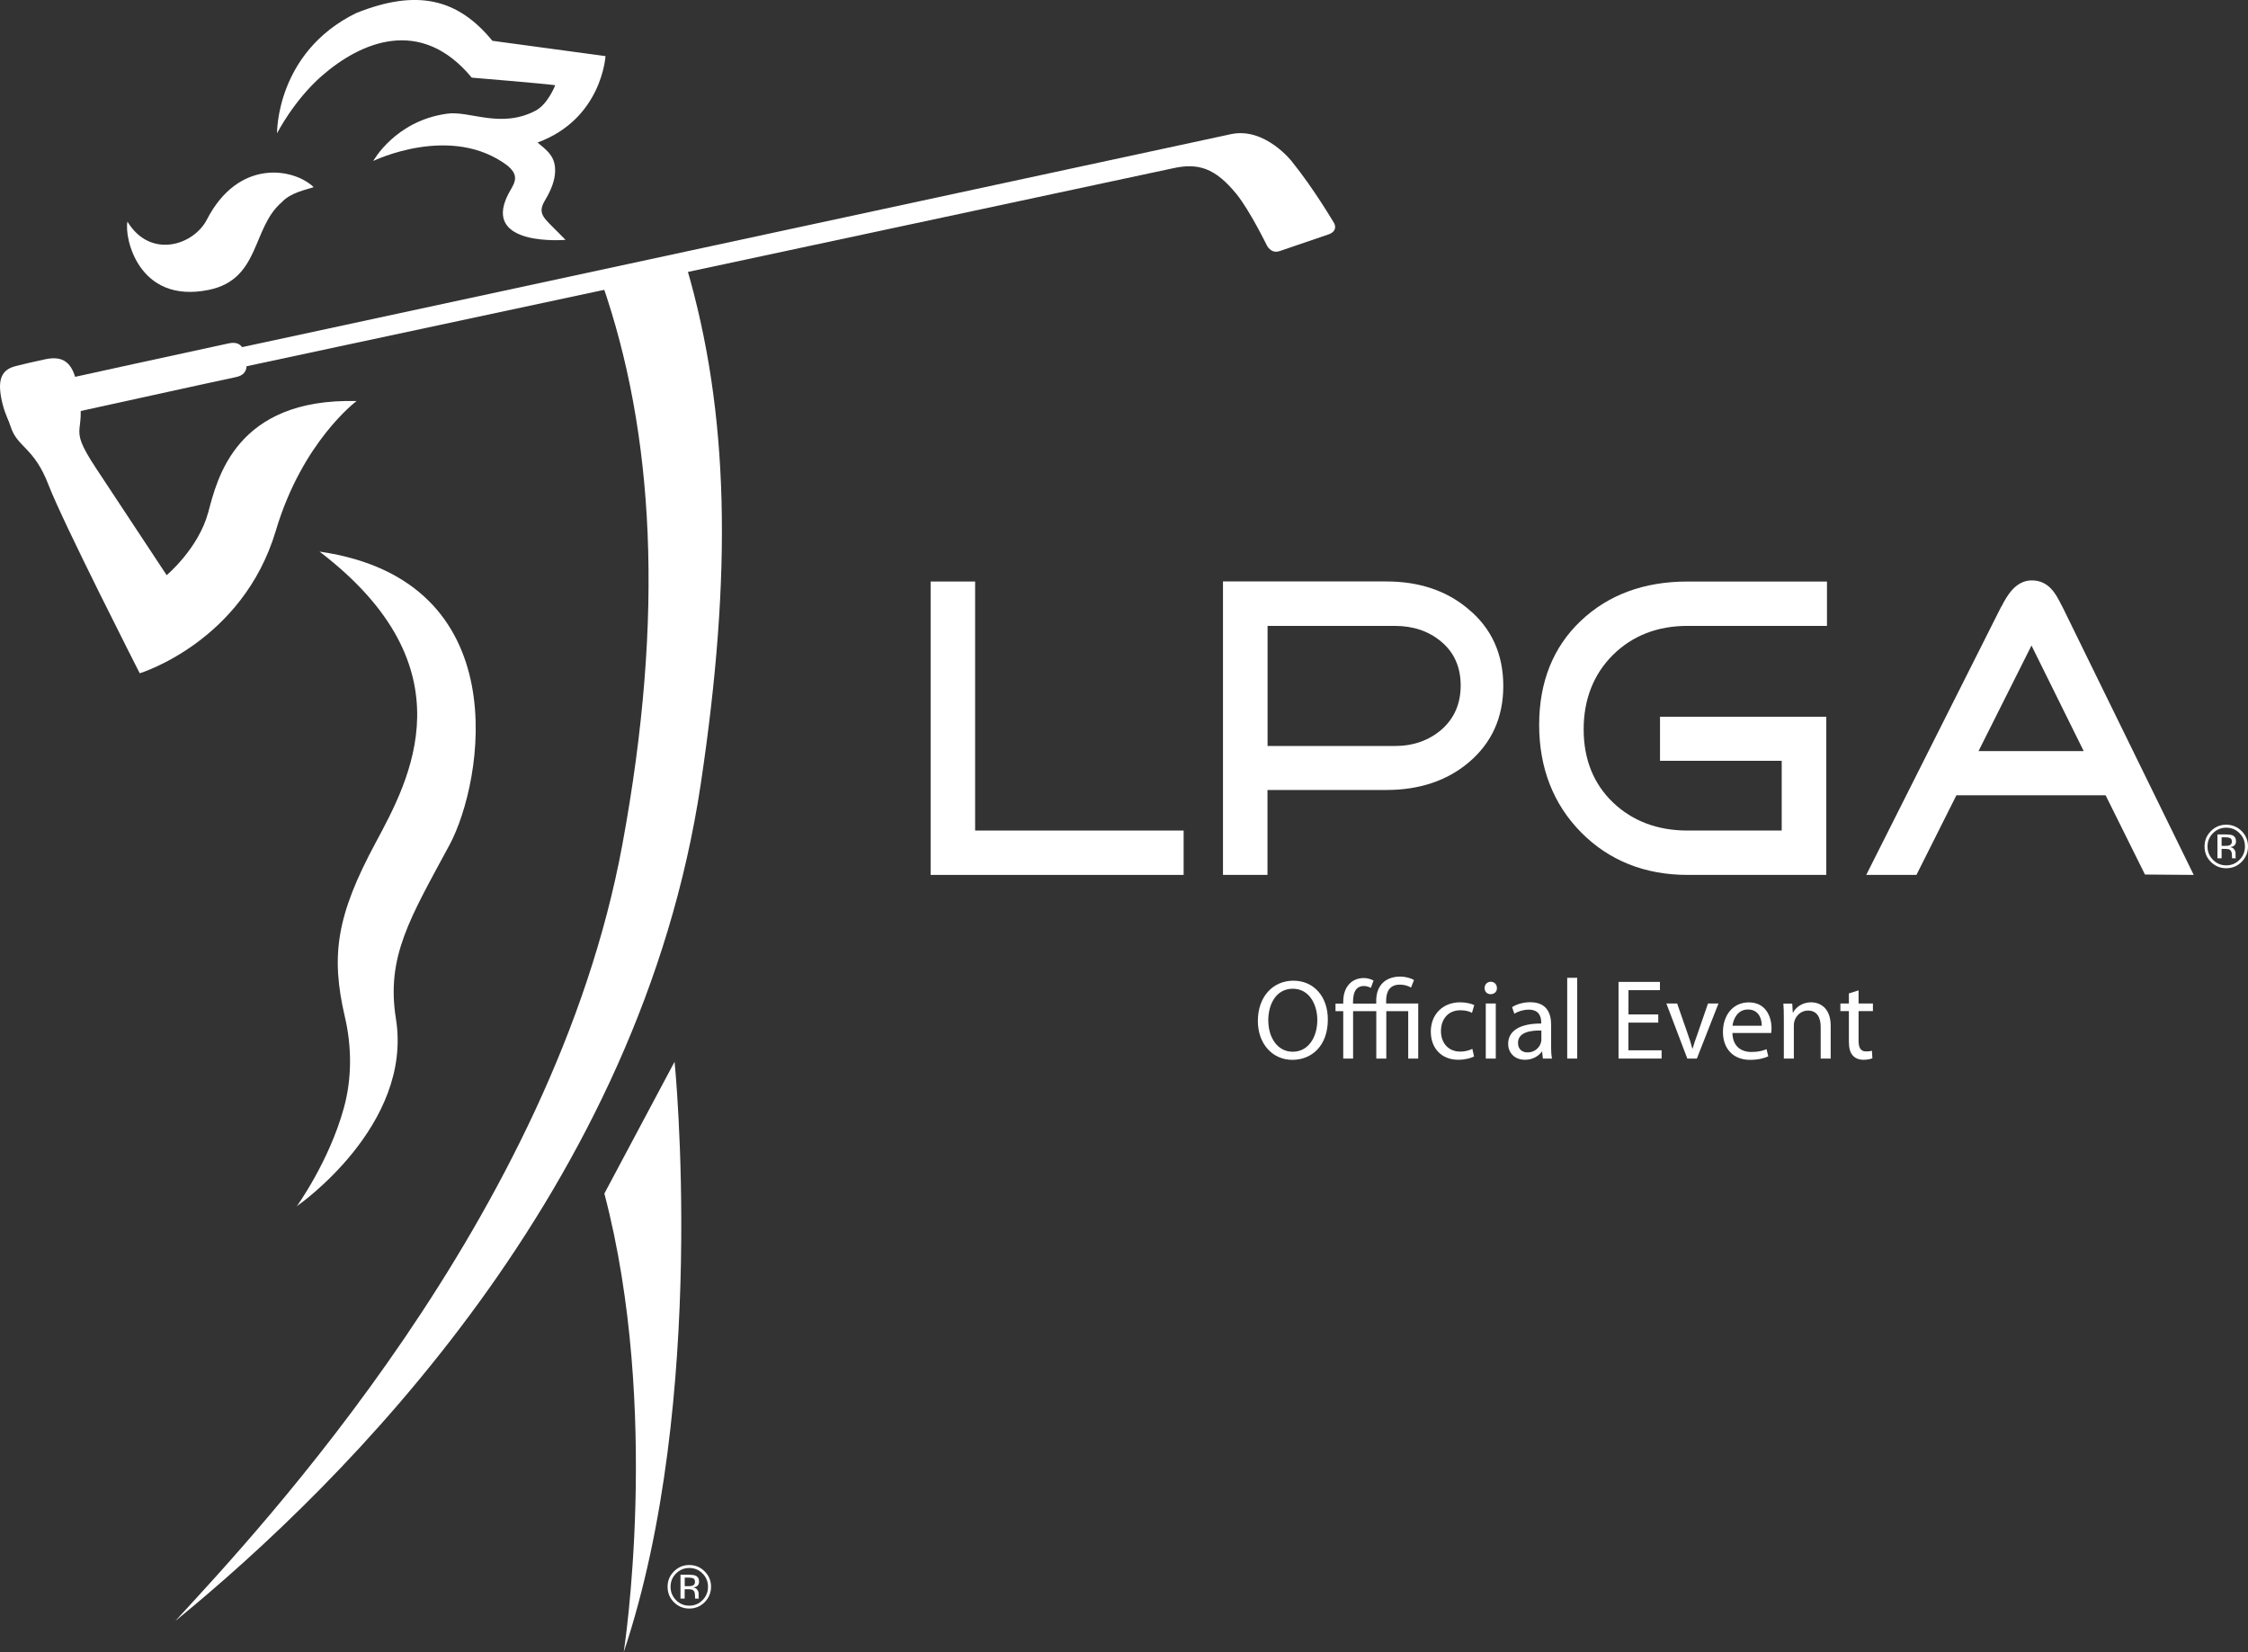 <?xml version="1.0" encoding="UTF-8"?><svg id="Layer_2" xmlns="http://www.w3.org/2000/svg" viewBox="0 0 296.49 217.9"><rect x="0" y="0" width="296.49" height="217.9" fill="#333333" stroke="none"/><defs><style>.cls-1{fill-rule:evenodd;}.cls-1,.cls-2{fill:#fff;stroke-width:0px;}</style></defs><g id="_07_-_FLAT_RGB_overDARK_HORIZ"><path class="cls-1" d="M88.97,140.02s4.48,44.44-6.71,77.87c0,0,4.97-31.88-2.55-60.49l9.26-17.38Z"/><path class="cls-2" d="M82.08,111.4c-9.06,49.01-47.84,90.29-58.97,102.38h0c22.51-18.37,61.3-56.98,69.31-110.37,4.18-27.87,3.77-49.02-1.9-68.29l-11.14,2.16c6.88,19.73,8.31,43.75,2.7,74.12Z"/><path class="cls-1" d="M42.14,72.74c20.04,15.3,11.84,30.12,7.41,38.38-5.18,9.62-5.95,14.88-4.06,23,.91,3.88.94,8.1-.14,12-1.95,7.09-6.24,13.01-6.24,13.01l.13-.13s15.24-10.56,12.98-24.64c-1.32-8.23,1.9-13.34,7.08-22.96,4.43-8.26,9.09-34.84-17.11-38.65h-.05Z"/><path class="cls-1" d="M1.42,56.3c-.29-.92-.72-1.61-1.07-2.98-.72-2.88-.41-4.54,1.76-5.05.77-.2,2.43-.59,3.81-.88,1.96-.42,3.44,0,4.1,2.72,1.92,7.81-1.57,5.28,2.68,11.69,4.25,6.43,9.28,14.05,9.28,14.05,0,0,4.2-3.5,5.49-8.3,1.17-4.35,3.57-15.07,19.56-14.66,0,0-7.14,5.3-10.65,17.09-4.38,14.7-17.95,18.81-17.95,18.81,0,0-10.14-19.9-12.03-24.84-1.9-4.97-4.11-4.94-4.98-7.65Z"/><path class="cls-1" d="M170.45,21.37s-3.53-4.6-8.04-3.69L31.93,45.78c-.29-.41-.8-.7-1.75-.5-2.31.48-22.3,4.85-23.71,5.17-1.41.34-.19,4.7.94,4.46,1.12-.24,21.8-4.79,23.71-5.18,1.07-.22,1.36-.82,1.4-1.43l122.14-26.1c3.36-.75,5.59-.07,8.42,3.39,1.75,2.16,3.97,6.7,3.97,6.7,0,0,.52,1.23,1.73.82l6.47-2.21c1.28-.47.72-1.45.72-1.45,0,0-2.72-4.62-5.53-8.08Z"/><path class="cls-1" d="M37.14,26.69c1.23-1.34,3.29-1.67,4.23-2.01-2.58-2.48-9.89-3.86-14.09,4.29-1.77,3.41-7.47,5.2-10.47.26-.44,1.98,1.36,10.91,10.72,9,6.8-1.39,5.68-8.17,9.61-11.54Z"/><path class="cls-1" d="M67.01,21.91c1.73,1.47.61,2.5-.02,3.78-3.45,6.9,7.6,5.94,7.6,5.94l-2.14-2.15c-.65-.67-1.05-1.17-1.02-1.84.02-.35.16-.75.47-1.25.88-1.48,1.27-2.68,1.31-3.7.08-1.87-.82-2.68-2.11-3.72l-.19-.18c8.49-3.12,8.95-11.39,8.95-11.39l-14.92-2.02C60.4-.16,55.02-1.51,46.96,1.73c-10.59,5.21-10.42,15.85-10.42,15.85,0,0,2.2-4.33,5.9-7.57,5.14-4.48,13.04-7.91,19.78.23,0,0,9.7.8,11.01,1,0,0-.96,2.5-2.6,3.36-4.64,2.42-8.74-.06-11.71.4-6.81.95-9.69,6.23-9.69,6.23,0,0,10.31-5.03,17.77.66Z"/><path class="cls-2" d="M122.74,76.69v38.69h33.37v-5.85h-27.5v-32.84h-5.87Z"/><path class="cls-2" d="M222.57,76.69c-5.72,0-10.46,1.74-14.1,5.21-3.63,3.44-5.47,8.05-5.47,13.7s1.86,10.46,5.54,14.18c3.68,3.71,8.4,5.6,14.03,5.6h18.3v-20.86h-21.93v5.81h16.05v9.2h-12.42c-3.94,0-7.25-1.24-9.83-3.7-2.57-2.46-3.87-5.71-3.87-9.65s1.31-7.28,3.87-9.82c2.58-2.54,5.88-3.82,9.83-3.82h18.39v-5.85h-18.4Z"/><path class="cls-2" d="M161.3,76.69v38.69h5.87v-11.2h15.68c4.33,0,7.97-1.21,10.82-3.6,3.06-2.56,4.6-5.96,4.6-10.12s-1.54-7.6-4.59-10.12c-2.85-2.43-6.49-3.66-10.82-3.66h-21.55ZM167.18,82.54h16.79c2.42,0,4.49.7,6.14,2.1,1.69,1.42,2.54,3.36,2.54,5.76s-.85,4.35-2.53,5.82c-1.66,1.43-3.73,2.16-6.15,2.16h-16.79v-15.84Z"/><path class="cls-2" d="M264.09,79.77s-.19.34-.22.38c0,0-16.97,33.72-17.73,35.23h6.62c.29-.57,5.27-10.5,5.27-10.5h19.68s4.91,9.88,5.19,10.45c.54,0,5.12.04,6.43.05-.75-1.52-17.26-35.24-17.26-35.24.02.04-.27-.51-.27-.51-.62-1.22-1.55-3.09-3.83-3.09-2.16,0-3.29,2.11-3.89,3.24ZM267.94,85.14l6.88,13.91h-13.87l6.98-13.91Z"/><path class="cls-2" d="M295.65,113.66c-.56.56-1.24.84-2.03.84s-1.47-.28-2.03-.84c-.56-.56-.83-1.24-.83-2.04s.28-1.46.84-2.02c.56-.56,1.23-.84,2.02-.84s1.47.28,2.03.84c.56.56.84,1.23.84,2.02s-.28,1.47-.84,2.04ZM291.87,109.88c-.48.48-.72,1.06-.72,1.75s.24,1.27.72,1.76c.48.49,1.06.73,1.75.73s1.27-.24,1.75-.73c.48-.48.72-1.07.72-1.76s-.24-1.27-.72-1.75c-.48-.49-1.07-.73-1.75-.73s-1.26.24-1.75.73ZM293.56,110.04c.39,0,.68.04.86.11.32.13.49.4.49.8,0,.28-.1.49-.31.62-.11.07-.26.12-.46.15.25.04.43.14.54.31.12.17.17.33.17.49v.23c0,.07,0,.15,0,.24,0,.08.01.14.03.16l.02.04h-.52s0-.02,0-.03c0-.01,0-.02,0-.04v-.1s-.01-.25-.01-.25c0-.36-.1-.61-.3-.72-.12-.07-.32-.1-.62-.1h-.44v1.24h-.55v-3.15h1.1ZM294.15,110.54c-.14-.08-.36-.12-.67-.12h-.47v1.13h.5c.23,0,.41-.02.53-.07.22-.08.32-.25.32-.49,0-.23-.07-.38-.21-.46Z"/><path class="cls-2" d="M92.94,211.29c-.56.56-1.24.84-2.03.84s-1.47-.28-2.03-.84c-.56-.56-.83-1.24-.83-2.04s.28-1.46.84-2.02c.56-.56,1.23-.84,2.02-.84s1.47.28,2.03.84.84,1.23.84,2.02-.28,1.47-.84,2.04ZM89.16,207.51c-.48.48-.72,1.06-.72,1.75s.24,1.27.72,1.76c.48.49,1.06.73,1.75.73s1.27-.24,1.75-.73c.48-.48.72-1.07.72-1.76s-.24-1.27-.72-1.75c-.48-.49-1.07-.73-1.75-.73s-1.26.24-1.75.73ZM90.85,207.67c.39,0,.68.04.86.11.32.13.49.4.49.8,0,.28-.1.49-.31.62-.11.07-.26.12-.46.15.25.04.43.14.54.31.12.17.17.33.17.49v.23c0,.07,0,.15,0,.24,0,.08.01.14.03.16l.02.04h-.52s0-.02,0-.03c0-.01,0-.02,0-.04v-.1s-.01-.25-.01-.25c0-.36-.1-.61-.3-.72-.12-.07-.32-.1-.62-.1h-.44v1.24h-.55v-3.15h1.1ZM91.45,208.17c-.14-.08-.36-.12-.67-.12h-.47v1.13h.5c.23,0,.41-.02.53-.07.22-.08.32-.25.32-.49,0-.23-.07-.38-.21-.46Z"/><path class="cls-2" d="M175.13,134.44c0,3.48-2.12,5.33-4.69,5.33s-4.54-2.07-4.54-5.13c0-3.21,1.99-5.31,4.69-5.31s4.54,2.11,4.54,5.11ZM167.28,134.61c0,2.16,1.17,4.09,3.22,4.09s3.24-1.9,3.24-4.2c0-2.01-1.05-4.11-3.23-4.11s-3.24,2-3.24,4.21Z"/><path class="cls-2" d="M186.1,130.24c-.33-.21-.87-.39-1.47-.39-1.39,0-1.81.98-1.81,2.13v.36h4.23v7.26h-1.32v-6.25h-2.89v6.25h-1.32v-6.25h-3.06v6.25h-1.3v-6.25h-1.02v-1h1.02v-.25c0-.9.24-1.8.87-2.41.42-.42,1.05-.71,1.86-.71.49,0,1,.18,1.27.33l-.36.97c-.23-.13-.57-.25-.92-.25-.42,0-.72.14-.95.37-.36.39-.48,1.05-.48,1.7v.25h3.06v-.39c0-1.92,1.14-3.17,3.18-3.17.66,0,1.41.2,1.8.46l-.39.99Z"/><path class="cls-2" d="M194.41,139.33c-.34.18-1.11.43-2.08.43-2.19,0-3.62-1.5-3.62-3.72s1.53-3.86,3.9-3.86c.78,0,1.47.2,1.83.37l-.3,1.02c-.32-.18-.81-.34-1.53-.34-1.66,0-2.56,1.23-2.56,2.74,0,1.68,1.08,2.71,2.52,2.71.75,0,1.25-.19,1.62-.36l.22.99Z"/><path class="cls-2" d="M197.43,130.3c.02.45-.31.81-.84.81-.47,0-.79-.36-.79-.81s.34-.83.82-.83.81.36.81.83ZM195.96,139.6v-7.26h1.32v7.26h-1.32Z"/><path class="cls-2" d="M204.57,137.86c0,.63.03,1.25.12,1.74h-1.2l-.1-.92h-.04c-.4.57-1.18,1.08-2.22,1.08-1.47,0-2.22-1.04-2.22-2.08,0-1.75,1.56-2.71,4.36-2.7v-.15c0-.6-.16-1.68-1.65-1.68-.67,0-1.38.21-1.89.54l-.3-.87c.6-.39,1.47-.65,2.39-.65,2.22,0,2.76,1.51,2.76,2.97v2.71ZM203.29,135.9c-1.44-.03-3.08.23-3.08,1.63,0,.86.57,1.26,1.25,1.26.94,0,1.54-.6,1.75-1.22.04-.13.08-.28.08-.42v-1.26Z"/><path class="cls-2" d="M206.7,128.95h1.32v10.65h-1.32v-10.65Z"/><path class="cls-2" d="M218.7,134.86h-3.93v3.65h4.38v1.09h-5.68v-10.11h5.46v1.09h-4.15v3.2h3.93v1.08Z"/><path class="cls-2" d="M221.2,132.34l1.42,4.08c.24.66.43,1.26.58,1.86h.04c.17-.6.38-1.2.62-1.86l1.41-4.08h1.38l-2.85,7.26h-1.26l-2.76-7.26h1.41Z"/><path class="cls-2" d="M228.49,136.21c.03,1.79,1.17,2.52,2.49,2.52.95,0,1.52-.16,2.01-.37l.23.95c-.46.21-1.26.46-2.41.46-2.23,0-3.57-1.49-3.57-3.67s1.29-3.91,3.41-3.91c2.37,0,3,2.08,3,3.42,0,.27-.03.48-.04.62h-5.1ZM232.36,135.27c.01-.84-.35-2.14-1.83-2.14-1.34,0-1.92,1.23-2.03,2.14h3.86Z"/><path class="cls-2" d="M235.27,134.31c0-.75-.01-1.37-.06-1.96h1.17l.07,1.2h.03c.36-.69,1.2-1.37,2.4-1.37,1,0,2.57.6,2.57,3.09v4.33h-1.32v-4.18c0-1.17-.44-2.15-1.68-2.15-.87,0-1.54.62-1.77,1.35-.06.16-.09.39-.09.61v4.37h-1.32v-5.29Z"/><path class="cls-2" d="M245.13,130.6v1.74h1.89v1h-1.89v3.91c0,.9.26,1.41.99,1.41.36,0,.57-.03.77-.09l.06.99c-.25.11-.66.2-1.17.2-.62,0-1.11-.21-1.42-.57-.37-.39-.51-1.03-.51-1.89v-3.96h-1.12v-1h1.12v-1.33l1.29-.41Z"/></g></svg>